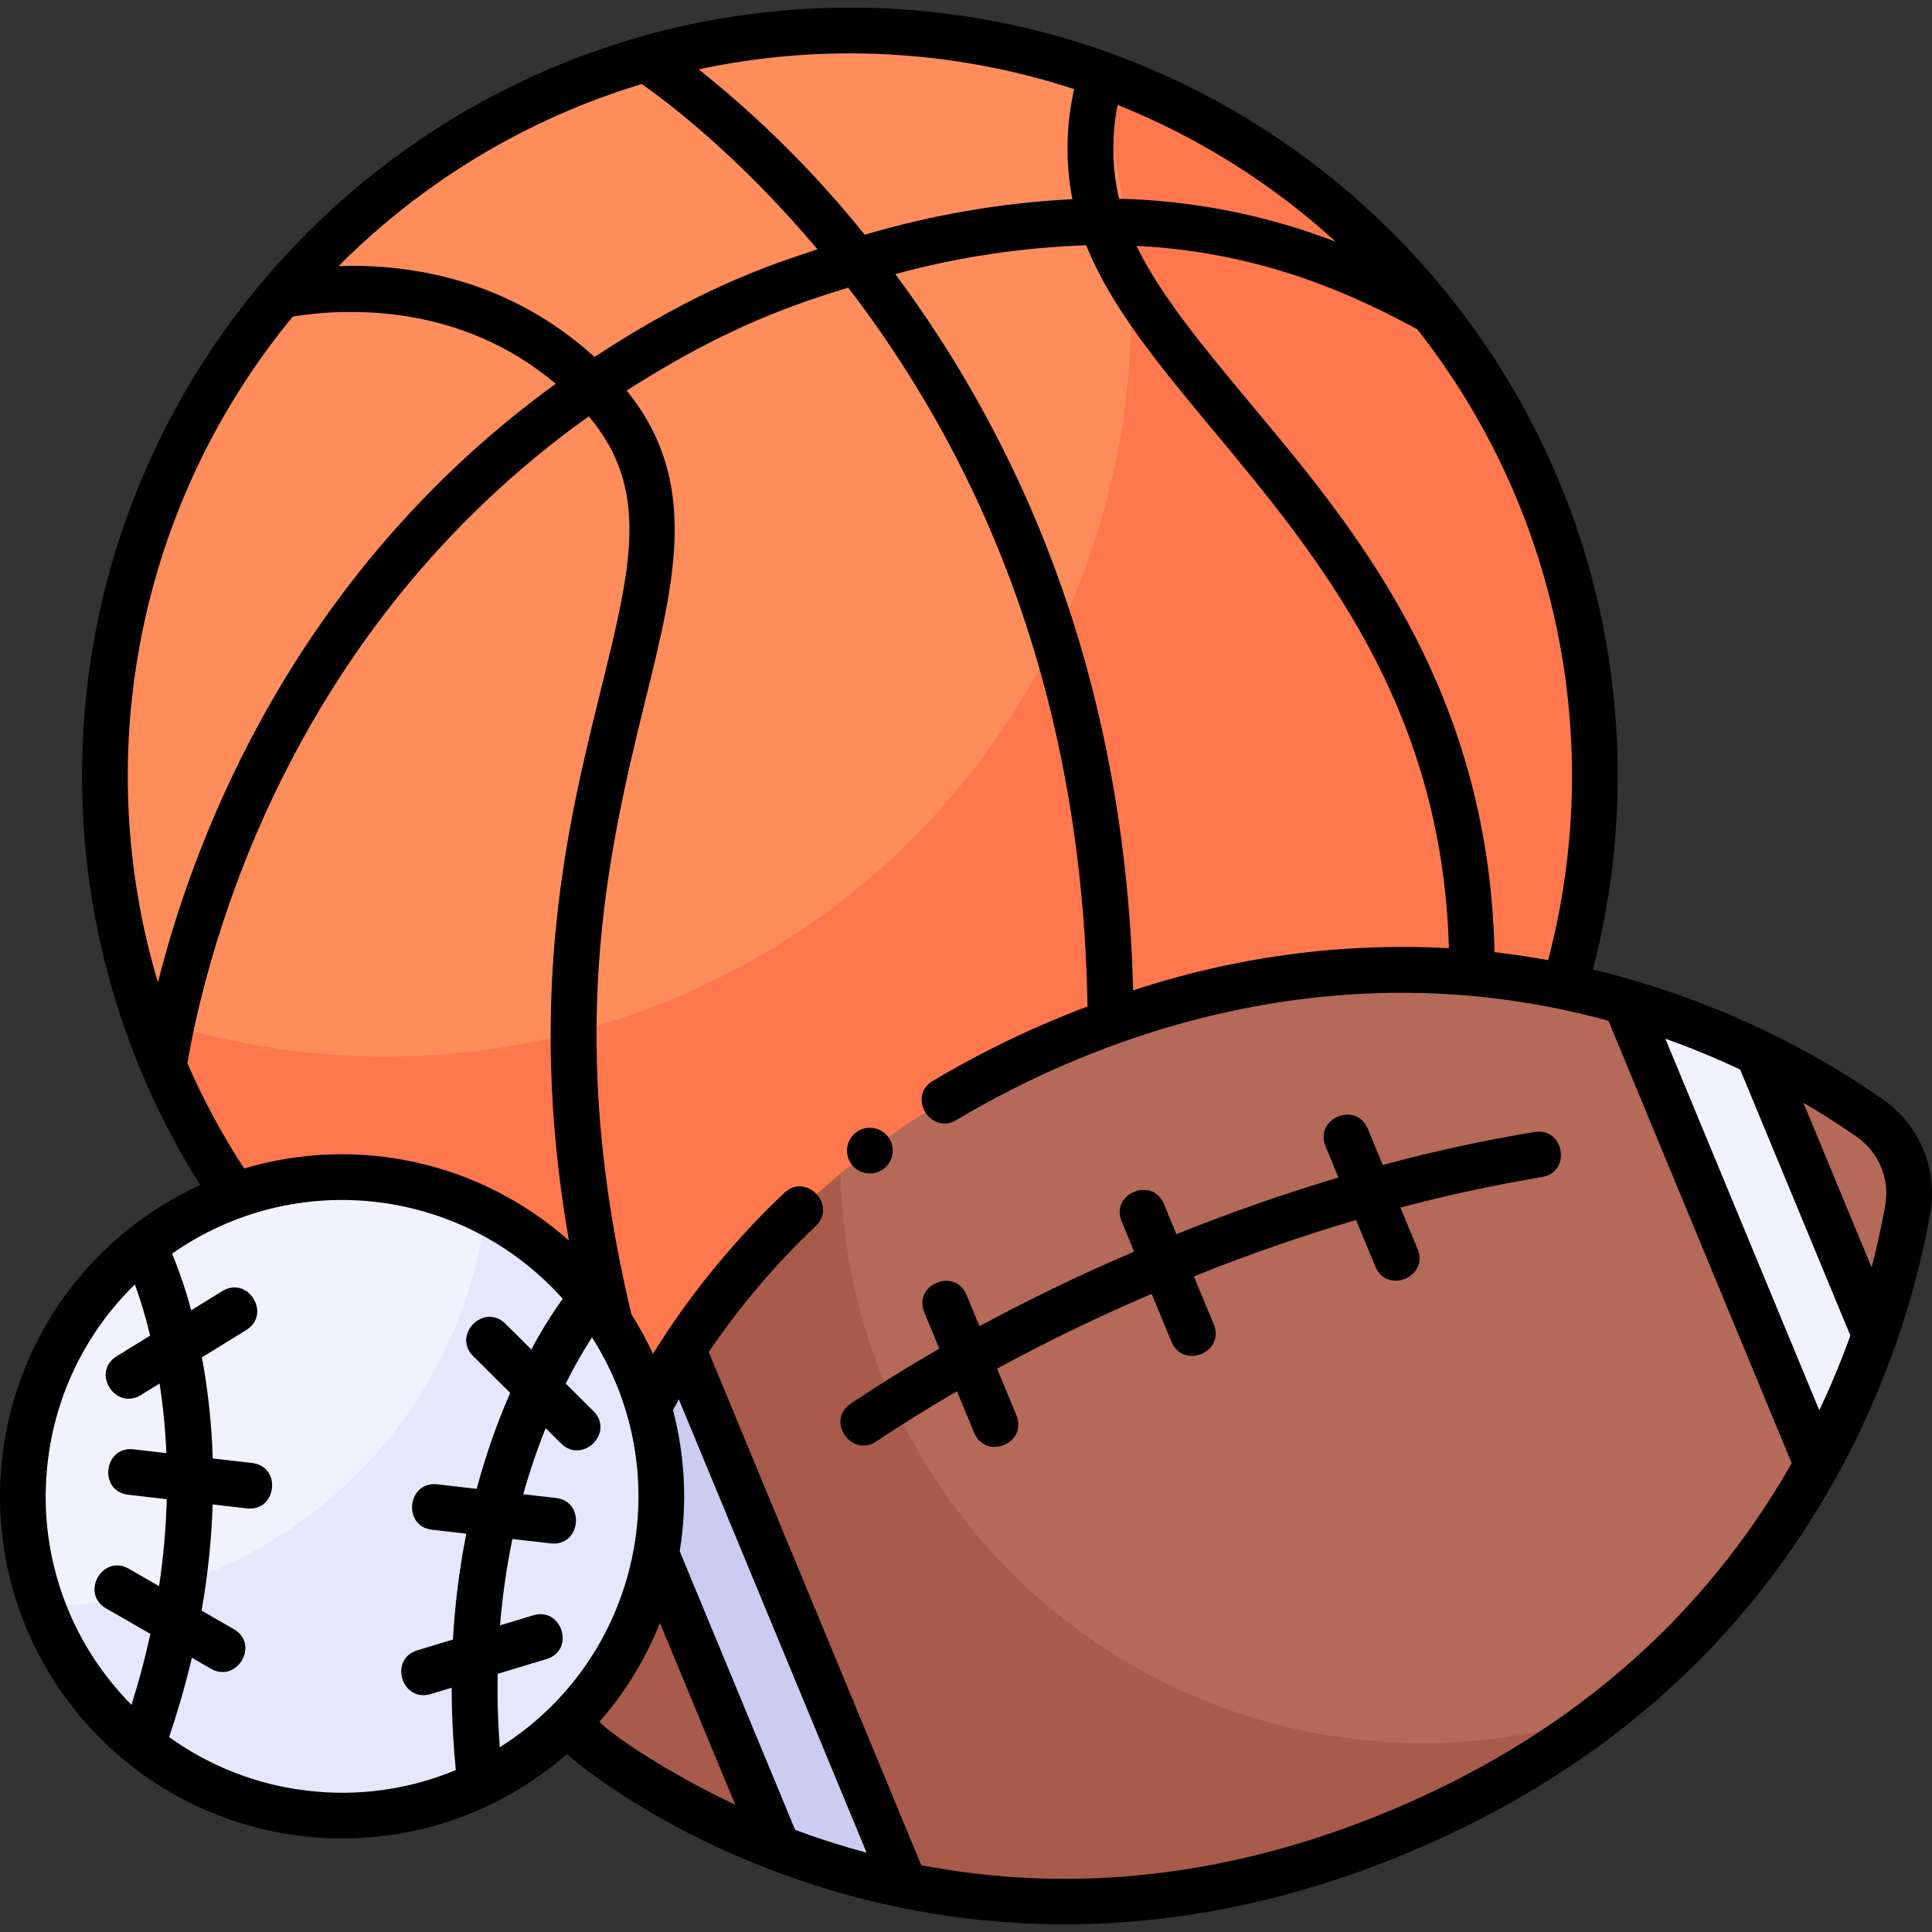 <svg xmlns="http://www.w3.org/2000/svg" height="512" viewBox="0 0 528.133 528.133" width="512"><rect x="0" y="0" width="528.133" height="528.133" fill="#333333" stroke="none"/><g><g><g><g><circle cx="232.328" cy="211.988" fill="#ff8d5c" r="203.644"></circle></g><g><path d="m298.242 19.255c36.332 106.515-20.562 222.315-127.077 258.647-42.65 14.548-88.92 14.548-131.57 0 36.42 106.427 152.22 163.178 258.647 126.759s163.178-152.221 126.758-258.647c-20.387-59.576-67.183-106.372-126.758-126.759z" fill="#ff774d"></path></g><g><path d="m512.507 364.927c3.928-11.245 6.945-22.788 9.02-34.518 1.651-9.491-2.322-19.082-10.2-24.625-9.764-6.829-20.062-12.859-30.794-18.034l7.462 38.589z" fill="#b56959"></path></g><g><path d="m212.762 505.155c-17.541-6.744-34.154-15.691-49.437-26.627-7.647-5.52-11.525-14.883-10.021-24.194 3.067-18.492 8.467-36.521 16.071-53.654l32.332 52.237z" fill="#a85b4a"></path></g><g><path d="m247.349 515.362c36.756 7.625 82.484 7.142 134.303-14.321 60.425-25.029 95.146-64.511 115.076-100.66l-16.195-68.706-36.17-57.819c-39.659-11.48-92.147-14.86-152.597 10.179-51.822 21.466-84.5 53.463-105.098 84.847l21.695 76.711z" fill="#b56959"></path></g><g><path d="m389.063 476.502c-86.562-.001-157.286-69.118-159.277-155.658-16.706 13.754-31.243 29.949-43.119 48.038l21.695 76.711 38.987 69.768c36.756 7.625 82.484 7.143 134.303-14.321 20.062-8.201 38.955-19.013 56.189-32.156-15.764 5.061-32.221 7.631-48.778 7.618z" fill="#a85b4a"></path></g><g><path d="m444.304 273.85 52.411 126.531c6.255-11.355 11.537-23.22 15.791-35.467l-31.957-77.151c-11.667-5.652-23.792-10.306-36.245-13.913z" fill="#f2f2ff"></path></g><g><path d="m212.619 505.094c11.276 4.365 22.892 7.796 34.73 10.257l-60.669-146.468c-6.631 10.111-12.419 20.75-17.305 31.81z" fill="#ccccf0"></path></g><g><circle cx="93.514" cy="409.045" fill="#f2f2ff" r="87.26"></circle></g><g><path d="m132.807 331.109c-7.756 61.22-59.505 107.322-121.21 107.984 16.607 45.242 66.745 68.455 111.987 51.848s68.455-66.745 51.848-111.987c-7.627-20.776-22.864-37.879-42.625-47.845z" fill="#e6e6ff"></path></g></g></g><g><g><g><path d="m514.922 300.674c-10.038-7.027-20.629-13.23-31.667-18.548-11.926-5.772-24.316-10.531-37.039-14.226-.04-.013-.075-.035-.116-.047-3.547-1.027-7.1-1.963-10.659-2.809 4.508-17.325 6.786-35.155 6.78-53.057 0-115.735-94.157-209.893-209.893-209.893s-209.893 94.159-209.893 209.894c-.072 39.62 11.133 78.443 32.307 111.932-6.905 3.163-13.401 7.149-19.348 11.873-40.457 32.097-47.233 90.914-15.136 131.37s90.913 47.233 131.37 15.136c1.157-.918 2.292-1.863 3.404-2.834 3.774 4.086 97.909 81.655 229.012 27.348 52.577-21.777 92.331-56.571 118.156-103.414l-.009-.005c6.421-11.66 11.845-23.843 16.214-36.417 4.044-11.563 7.147-23.434 9.279-35.496 2.033-11.87-2.93-23.853-12.762-30.807zm.449 28.663c-.985 5.656-2.242 11.373-3.753 17.107l-18.636-44.992c5.124 2.987 10.055 6.141 14.749 9.444 5.885 4.163 8.857 11.336 7.64 18.441zm-92.18-66.872c-4.873-.889-9.755-1.615-14.647-2.178-1.601-73.82-40.201-118.079-67.151-150.484-12.793-15.382-24.121-29.021-30.734-42.592 31.137 1.572 55.599 11.219 76.781 22.823 38.319 48.68 51.557 112.528 35.751 172.431zm-113.439 8.28c-1.276-49.345-11.863-124.265-65.013-195.815 17.029-4.638 34.538-7.282 52.177-7.879 6.806 16.982 19.886 32.729 34.869 50.744 28.635 34.43 62.461 75.125 64.292 141.411-29.244-1.593-58.527 2.321-86.325 11.539zm55.394-204.659c-18.925-7.285-38.962-11.263-59.235-11.76-1.96-8.426-2.094-17.175-.393-25.657 21.953 8.807 42.149 21.48 59.628 37.417zm-71.503-41.732c-2.254 9.886-2.426 20.134-.504 30.09-19.238.989-38.29 4.255-56.759 9.728-13.41-16.703-28.632-31.866-45.386-45.212 34.092-7.289 69.508-5.428 102.649 5.394zm-118.228-1.385c6.579 4.586 26.335 19.352 48.038 45.185-12.929 4.262-32.095 10.493-60.935 29.42-23.673-21.48-50.746-25.474-69.952-24.846 23.072-23.187 51.54-40.285 82.849-49.759zm-95.373 63.558c14.85-2.358 45.703-3.695 71.873 18.376-66.17 48.002-96.403 114.748-108.745 163.631-18.802-63.023-4.976-131.27 36.872-182.007zm-28.826 204.098c5.574-32.035 27.745-118.303 109.729-176.814 16.849 19.97 11.643 41.026 3.357 74.533-9.018 36.469-20.541 83.149-8.793 150.772-24.187-21.485-57.765-28.936-88.77-19.697-5.965-9.15-11.157-18.782-15.523-28.794zm-38.181 109.151c2.078-18.49 10.504-35.687 23.843-48.659 1.652 4.579 3.042 9.248 4.163 13.984l-9.118 5.624c-7.104 4.384-.401 14.927 6.561 10.638l5.139-3.17c.97 6.304 1.59 12.657 1.859 19.03l-8.98-1.034c-8.207-.942-9.648 11.47-1.43 12.415l10.512 1.211c-.212 7.96-.913 15.899-2.1 23.773l-8.25-4.749c-7.167-4.132-13.393 6.709-6.236 10.831l12.097 6.964c-1.66 7.679-3.452 14.007-5.153 19.402-17.335-17.44-25.771-41.836-22.907-66.26zm71.21 89.749c-13.72-1.554-26.809-6.609-38.013-14.68 1.851-5.519 4.112-12.738 6.224-21.673l5.192 2.989c7.098 4.091 13.47-6.665 6.236-10.831l-8.777-5.053c1.69-9.589 2.705-19.285 3.038-29.016l9.323 1.074c8.209.949 9.65-11.47 1.43-12.415l-10.745-1.237c-.278-9.272-1.265-18.509-2.953-27.63l12.107-7.468c7.033-4.339.483-14.976-6.561-10.638l-8.487 5.235c-1.394-5.269-3.137-10.439-5.217-15.477 33.573-23.559 79.465-18.258 106.783 12.334-3.161 4.424-6.024 9.053-8.572 13.856l-7.076-7.029c-5.867-5.833-14.671 3.044-8.808 8.866l10.101 10.034c-3.716 8.497-6.776 17.265-9.153 26.229l-10.756-1.239c-8.207-.956-9.65 11.47-1.43 12.415l9.345 1.077c-1.895 9.55-3.116 19.221-3.654 28.943l-9.701 2.927c-7.944 2.398-4.278 14.35 3.61 11.966l5.738-1.731c.025 9.206.562 16.468 1.136 22.517-12.747 5.311-26.645 7.258-40.36 5.655zm52.377-11.897c-.422-5.602-.717-12.133-.579-20.071l13.334-4.023c7.93-2.393 4.285-14.353-3.61-11.966l-9.073 2.737c.642-7.931 1.77-15.815 3.379-23.608l10.454 1.204c8.209.949 9.65-11.47 1.43-12.415l-8.915-1.027c1.711-6.128 3.756-12.158 6.126-18.063l4.229 4.201c5.791 5.756 14.743-2.972 8.808-8.866l-7.556-7.507c2.156-4.344 4.553-8.565 7.178-12.642 24.031 37.676 12.97 87.7-24.706 111.731-.167.106-.333.211-.499.315zm27.256-6.997c7.019-7.978 12.609-17.108 16.525-26.987l20.581 49.688c-17.567-8.227-33.882-19.026-37.106-22.701zm53.482 29.579-31.552-76.173c2.099-12.851 1.473-26-1.837-38.593.536-.96 1.062-1.925 1.613-2.878l51.313 123.883c-6.593-1.765-13.127-3.851-19.537-6.239zm161.9-4.943c-42.742 17.705-85.593 22.61-127.412 14.614l-58.112-140.293c8.475-12.488 18.277-24.022 29.234-34.4 6.009-5.684-2.587-14.763-8.589-9.078-12.466 11.795-23.52 24.998-32.939 39.345-.023.036-.035.075-.058.112-.978 1.491-1.939 3.001-2.885 4.529-1.732-3.748-3.71-7.377-5.92-10.864-17.754-74.681-7.24-123.021 3.854-167.886 8.216-33.226 14.812-59.978-5.114-84.566 27.961-18.013 47.358-24.05 60.547-28.151 53.708 69.988 64.503 144.457 65.431 196.504-14.656 5.518-28.797 12.316-42.261 20.313-7.176 4.287-.607 14.922 6.41 10.728 38.04-22.725 103.367-47.705 178.243-27.13l50.09 120.929c-24.451 42.979-61.614 75.036-110.519 95.294zm118.059-109.757-42.071-101.571c6.94 2.469 13.776 5.287 20.445 8.43l30.124 72.725c-2.495 6.937-5.336 13.763-8.498 20.416z"></path></g><g><circle cx="237.783" cy="314.535" r="6.249"></circle></g><g><path d="m419.475 309.445c-13.641 2.239-27.467 5.243-41.479 9.014l-4.097-9.891c-3.163-7.632-14.713-2.861-11.547 4.782l3.535 8.535c-14.66 4.362-29.428 9.522-44.306 15.48l-3.411-8.234c-3.165-7.648-14.707-2.848-11.546 4.782l3.41 8.23c-14.698 6.286-28.79 13.08-42.275 20.383l-3.534-8.53c-3.171-7.655-14.703-2.838-11.546 4.782l4.093 9.881c-8.348 4.813-16.406 9.81-24.175 14.991-6.963 4.644.147 14.929 6.935 10.396 7.095-4.732 14.45-9.309 22.067-13.733l4.697 11.339c3.159 7.629 14.726 2.891 11.546-4.782l-5.276-12.737c13.42-7.313 27.503-14.128 42.25-20.443l5.425 13.097c3.159 7.629 14.726 2.891 11.546-4.782l-5.424-13.095c14.875-5.959 29.652-11.099 44.331-15.421l5.275 12.735c3.163 7.634 14.723 2.885 11.547-4.782l-4.697-11.34c13.049-3.452 25.942-6.227 38.681-8.327 8.153-1.336 6.146-13.665-2.025-12.33z"></path></g></g></g></g></svg>